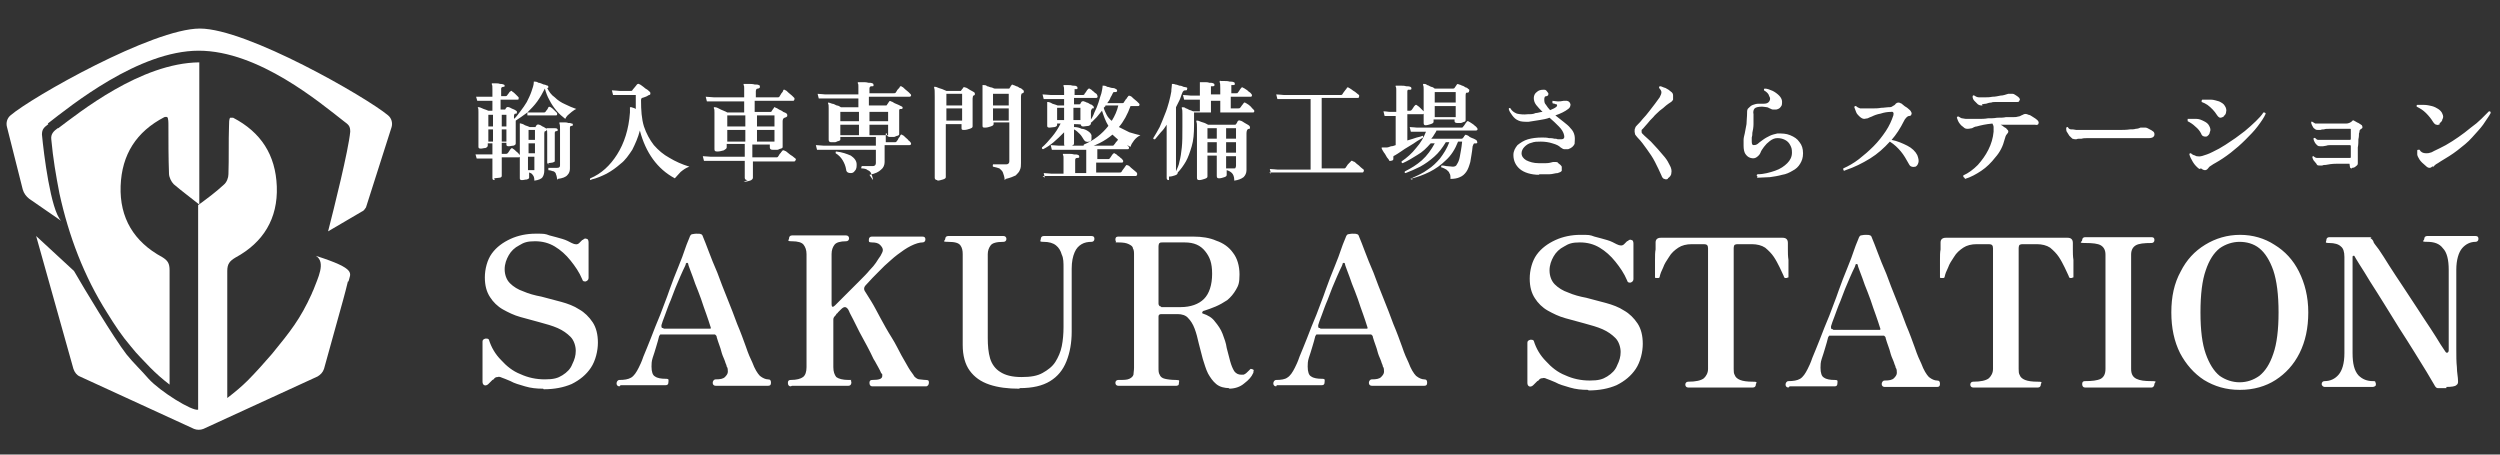 <?xml version="1.0" encoding="UTF-8"?>
<svg xmlns="http://www.w3.org/2000/svg" version="1.1" viewBox="0 0 429 78">
  <rect x="0" y="0" width="429" height="78" fill="#333333" stroke="none"/>
  <defs>
    <style>
      .cls-1 {
        fill: #fff;
      }
    </style>
  </defs>
  <!-- Generator: Adobe Illustrator 28.7.5, SVG Export Plug-In . SVG Version: 1.2.0 Build 176)  -->
  <g>
    <g id="_レイヤー_1" data-name="レイヤー_1">
      <g>
        <path class="cls-1" d="M84.9,30.9c-.3,0-.4-.1-.4-.3s0-.3,0-.7c0-.4,0-.8,0-1.3,0-.5,0-1,0-1.4h-1.4s-.1,0-.4,0c-.3,0-.6,0-.9,0l-.2-.7c.4,0,.8,0,1.1,0h1.8v-1.9h-.8v.4c0,.1-.1.3-.4.4-.3,0-.5.1-.8.1s-.4-.1-.4-.3,0-.2,0-.5c0-.3,0-.6,0-1.1,0-.4,0-.9,0-1.4,0-.5,0-1,0-1.5s0-1.1,0-1.5c0-.4,0-.6-.1-.7,0,0,0-.1,0-.1,0,0,.1,0,.2,0,.2,0,.5.2.8.3.3.1.6.2.8.3h.7v-1.7h-1.3s-.1,0-.4,0c-.3,0-.6,0-.9,0l-.2-.7c.4,0,.8,0,1.1,0h1.7v-1.2c0-.5,0-.8-.1-.9,0,0,0-.1,0-.2,0,0,0,0,.1,0,.1,0,.3,0,.6,0,.2,0,.5,0,.7.1.3,0,.4,0,.6.1.1,0,.2.1.2.2,0,.1,0,.2-.2.2-.2,0-.4.1-.4.3v1.3h.7c.1,0,.2,0,.3-.1s.1-.2.3-.4c.1-.2.2-.3.3-.3,0-.1.2-.2.3,0,.2.1.4.3.6.5.2.2.4.4.5.5,0,0,0,.2,0,.3,0,0,0,.1-.2.1h-2.9v1.7h.6c0,0,.2,0,.2,0,0,0,0-.1.1-.2,0,0,.1-.2.2-.2,0,0,.2-.1.3,0,.2,0,.4.2.7.3.3.1.6.3.7.4,0,0,0,.1,0,.2,0,0,0,.2-.1.2,0,0,0,0-.1,0s0,0-.1,0c-.1,0-.2.2-.2.4v.5c.4-.3.7-.8,1.1-1.3.4-.5.8-1.1,1.1-1.6.3-.6.6-1.2.8-1.8.2-.6.4-1.1.4-1.6,0,0,0-.1,0-.1,0,0,0,0,.1,0,.2,0,.4,0,.7.2.3,0,.6.2.9.3.3,0,.5.2.7.2,0,0,.1.1.1.2,0,.1,0,.2-.2.2h0c.3.6.7,1.2,1.3,1.6.5.5,1.1.9,1.8,1.2.6.3,1.3.6,1.9.8-.3.1-.5.3-.8.5-.2.2-.5.4-.7.6-.2.2-.3.4-.4.6-.5-.4-1-.8-1.5-1.4s-.9-1.2-1.2-1.8c-.4-.7-.6-1.3-.8-2h0c-.4.8-.8,1.5-1.3,2.2-.5.7-1.1,1.3-1.7,1.9.2,0,.4,0,.6,0,.2,0,.5,0,.7,0h1.5c.1,0,.2,0,.3-.1,0,0,.1-.2.3-.4.1-.2.2-.3.2-.4.1-.1.2-.1.4,0,.2.1.4.3.6.5.2.2.4.4.5.5,0,0,0,.2,0,.3,0,0,0,.1-.2.1h-3.6s-.1,0-.4,0c-.3,0-.6,0-.9,0v-.5c-.8.6-1.4,1-2,1.4,0,0,0,0,0,0,0,.6,0,1.2,0,1.8,0,.6,0,1,0,1.4,0,.4,0,.6,0,.7,0,.2-.1.3-.4.4-.3,0-.5.1-.8.1s-.4-.1-.4-.3v-.3h-.8v1.9h.7c.1,0,.2,0,.3-.1,0,0,.2-.2.3-.4.1-.2.2-.3.3-.4.1-.1.2-.1.3,0,.2.1.4.3.6.5.3.2.4.4.6.6,0,0,0,.2,0,.3,0,0,0,.1-.2.1h-2.9c0,.4,0,.8,0,1.3s0,.9,0,1.2c0,.4,0,.6,0,.7,0,.1-.1.3-.4.3-.3,0-.6.1-.9.1ZM89.5,30.9c-.2,0-.3-.1-.3-.3s0-.3,0-.7,0-.9,0-1.5c0-.6,0-1.3,0-2,0-.7,0-1.5,0-2.3s0-1.5,0-1.9c0-.4,0-.7,0-.8,0,0,0-.1,0-.2s.1,0,.2,0c.1,0,.4.1.7.3.3.1.6.2.8.3h.8c0,0,.1,0,.2,0,0,0,0-.1.1-.2,0,0,.1-.2.2-.2,0,0,.1-.1.3,0,.2,0,.4.2.6.3.3.1.5.3.7.4,0,0,.1.1,0,.2,0,0,0,.1-.1.2,0,0,0,0-.1,0s0,0-.1,0c0,0-.1.2-.1.4v2.2c0,.7,0,1.4,0,2,0,.6,0,1.1,0,1.5,0,.4,0,.6,0,.7,0,.4-.1.8-.3,1.1-.2.3-.7.5-1.4.6,0-.5-.1-.8-.3-1-.1-.2-.3-.3-.6-.4v.9c0,.1-.1.2-.4.3-.3,0-.5.1-.8.1ZM95.6,30.9c0-.4-.1-.8-.2-1,0-.2-.2-.4-.4-.5-.2,0-.5-.2-.9-.2,0,0,0-.1,0-.2,0,0,0-.1,0-.2h.4c.2,0,.4,0,.6,0h.5c.3,0,.5-.1.5-.4v-6.2c0-.5,0-.8-.1-1,0,0,0-.1,0-.2,0,0,.1,0,.2,0,.1,0,.3,0,.6,0,.2,0,.5,0,.7.1.3,0,.4,0,.6.1.1,0,.2,0,.2.2,0,.1,0,.2-.2.2-.2,0-.3.1-.3.3v3.1c0,.6,0,1.2,0,1.8,0,.5,0,1,0,1.4s0,.6,0,.7c0,.4-.1.8-.4,1.1-.3.4-.9.6-1.7.7ZM94.3,28.2c-.2,0-.4-.1-.4-.3v-.6c0-.3,0-.8,0-1.3,0-.5,0-1,0-1.5v-1.4c0-.5,0-.8-.1-.9,0,0,0-.1,0-.2,0,0,0,0,.1,0,.1,0,.3,0,.5,0,.2,0,.5,0,.7,0,.2,0,.4,0,.5.1,0,0,.1,0,.1.2,0,.1,0,.2-.2.2-.2,0-.3.1-.3.3v1.6c0,.8,0,1.6,0,2.1,0,.6,0,.9,0,1.1s-.1.2-.4.3c-.2,0-.5.1-.8.1ZM91.4,29.2c.2,0,.3,0,.3,0,0,0,0-.2,0-.3v-2h-1.1v2.3c0,0,.2,0,.3,0h.4ZM90.7,26.3h1.1v-1.7h-1.1v1.7ZM90.7,24h1.1v-1.7h-1.1v1.7ZM86.1,24.3h.8v-2.1h-.8v2.1ZM86.1,21.7h.8v-2h-.8v2ZM83.8,24.3h.8v-2.1h-.8v2.1ZM83.8,21.7h.8v-2h-.8v2ZM101.4,30.9c-.2,0-.2-.2-.1-.3,1.9-.8,3.4-2.2,4.6-4.1,1.2-1.9,2-4.3,2.2-7.2,0-.2,0-.3,0-.4,0-.1,0-.2,0-.3h0c0-.1,0-.2,0-.2,0,0,0,0,.2,0,0,0,.2,0,.3.1.2,0,.3.1.5.2,0-.4,0-.8,0-1.2,0-.4,0-.8,0-1.2h-2.2s-.2,0-.5,0c-.4,0-.8,0-1.2,0l-.2-.8c.5,0,1,.1,1.3.1.4,0,.6,0,.6,0h1.3c.1,0,.3,0,.3-.1,0,0,.2-.3.4-.5.2-.2.3-.4.4-.5.1-.1.3-.2.5,0,.1,0,.3.2.6.4.2.2.5.4.7.5.2.2.4.3.5.5,0,0,0,.1,0,.2,0,0,0,.2-.2.2-.1,0-.3.2-.6.3-.3.1-.5.2-.6.2-.1,0-.2.2-.2.4,0,1.7.1,3.2.5,4.5.4,1.2,1,2.3,1.7,3.2.8.9,1.6,1.6,2.7,2.2,1,.6,2.1,1.1,3.4,1.5-.6.2-1,.5-1.5.9-.4.4-.7.8-1,1.1-3-1.6-5-4.4-6-8.2-.3,1.2-.8,2.3-1.3,3.3-.6.9-1.2,1.8-2,2.4-.8.7-1.5,1.2-2.4,1.7-.8.4-1.7.8-2.6,1ZM128.3,30.9c-.3,0-.5-.1-.5-.4s0-.2,0-.5c0-.3,0-.7,0-1.1,0-.4,0-.9,0-1.3h-5.5c-.2,0-.4,0-.7,0-.3,0-.5,0-.8,0l-.2-.8c.5,0,1,.1,1.4.1s.6,0,.6,0h5.2v-2.2h-3.1v.6c0,.2-.2.3-.5.5-.4.1-.7.2-1.1.2s-.5-.1-.5-.4,0-.4,0-.8c0-.4,0-1,0-1.7,0-.7,0-1.4,0-2.3s0-1.2,0-1.5c0-.3,0-.6-.1-.7,0,0,0-.1,0-.2,0,0,.1,0,.2,0,.3,0,.6.2,1,.4.4.2.8.3,1.1.5h2.9v-1.9h-4.9c-.2,0-.4,0-.7,0-.3,0-.5,0-.8,0l-.2-.8c.5,0,1,.1,1.4.1.4,0,.6,0,.6,0h4.6v-.7c0-.4,0-.7,0-.9,0-.2,0-.4-.1-.5,0,0,0-.2,0-.2,0,0,.1,0,.2,0,.2,0,.4,0,.7,0,.3,0,.7,0,1,.1.3,0,.6,0,.7.1.2,0,.2.2.2.3,0,.1,0,.2-.3.3-.1,0-.2,0-.3.1,0,0-.1.2-.1.3v1.1h3.7c.2,0,.3,0,.4-.2,0,0,.2-.3.3-.5.2-.2.3-.4.3-.5,0-.1.2-.2.4,0,.1,0,.3.2.5.4.2.2.4.3.6.5.2.2.3.3.4.4,0,0,.1.2,0,.3,0,.1-.1.2-.2.2h-6.6v1.9h2.7c0,0,.2,0,.2-.1,0,0,.1-.2.2-.3,0-.1.2-.2.2-.3,0-.1.2-.2.3,0,.2,0,.4.2.6.3s.5.2.7.4c.3.1.5.2.6.3,0,0,.1.1.1.3,0,.1,0,.2-.2.3,0,0-.1,0-.2.1,0,0,0,0-.1,0-.2.1-.3.3-.3.6,0,.4,0,.9,0,1.4,0,.5,0,.9,0,1.4,0,.4,0,.8,0,1.1,0,.3,0,.5,0,.5,0,.1,0,.2-.3.3-.2,0-.4.2-.6.2-.3,0-.5,0-.8,0s-.5-.1-.5-.4v-.5h-3v2.2h4c0,0,.2,0,.2,0,0,0,.1,0,.2-.1,0,0,.1-.2.2-.3,0-.1.2-.3.3-.4,0-.1.2-.2.2-.3.1-.1.3-.2.5,0,.2,0,.3.2.6.4.2.2.4.3.7.5.2.2.4.3.5.4s.1.2,0,.3c0,.1-.1.2-.2.2h-7.1c0,.4,0,.9,0,1.3,0,.4,0,.7,0,1,0,.3,0,.4,0,.5,0,.2-.2.4-.5.5-.4.1-.7.2-1.1.2ZM124.8,24.3h3.1v-2h-3.1v2ZM129.9,24.3h3v-2h-3v2ZM124.8,21.7h3.1v-1.9h-3.1v1.9ZM129.9,21.7h3v-1.9h-3v1.9ZM149.8,30.9c0-.4-.2-.8-.3-1.1-.1-.3-.3-.5-.6-.6-.2-.2-.6-.3-1.1-.3,0,0,0-.1,0-.2,0,0,0-.1.1-.2.2,0,.4,0,.8,0,.4,0,.8,0,1.1,0s.5-.2.5-.5v-2.3h-8.6c-.2,0-.4,0-.7,0-.3,0-.5,0-.8,0l-.2-.8c.5,0,1,.1,1.4.1.4,0,.6,0,.6,0h8.3v-1.5h-6.1v.4c0,.1,0,.2-.3.3-.2,0-.4.2-.6.2-.2,0-.5,0-.7,0s-.4-.1-.4-.4,0-.6,0-1.3c0-.7,0-1.6,0-2.6s0-1.1,0-1.5c0-.4,0-.7-.1-.8,0,0,0-.1,0-.2,0,0,0,0,.1,0,.1,0,.3.1.6.2.3,0,.5.2.8.3.3,0,.5.2.7.3h3v-1.5h-5.1s-.2,0-.5,0c-.4,0-.8,0-1.2,0l-.2-.8c.5,0,1,.1,1.3.1.4,0,.6,0,.6,0h5.1v-.5c0-.4,0-.6,0-.9,0-.2,0-.4-.1-.5,0,0,0-.1,0-.2,0,0,0,0,.2,0,.2,0,.4,0,.7,0,.3,0,.6,0,.9.1.3,0,.5,0,.7.1.1,0,.2.1.2.3,0,.2,0,.2-.3.2-.1,0-.2,0-.3.1,0,0-.1.1-.1.3v.8h4.1c.2,0,.3,0,.4-.1,0,0,.1-.2.2-.3,0-.1.2-.3.3-.4.1-.1.2-.2.2-.3.1-.1.2-.2.4,0,.1,0,.3.2.5.4.2.2.4.3.6.5.2.2.3.3.4.4,0,0,.1.2,0,.3,0,0-.1.1-.2.1h-7v1.5h2.9c0,0,.2,0,.2-.1,0,0,.1-.2.2-.3,0-.1.2-.2.2-.3,0-.1.2-.1.3,0,.1,0,.3.1.6.3.2.1.5.2.7.3.2.1.4.2.6.3,0,0,.1.1.1.2,0,0,0,.2-.2.2,0,0,0,0-.1,0,0,0,0,0-.1,0-.1,0-.2.1-.2.2,0,0,0,.2,0,.3,0,.6,0,1.2,0,1.8,0,.6,0,1,0,1.4,0,.4,0,.6,0,.6,0,.1,0,.2-.3.3-.2,0-.4.2-.6.2-.2,0-.5,0-.7,0s-.5-.1-.5-.4v-.2h-.2v1.5h1.5c.2,0,.3,0,.4-.2,0,0,.2-.2.3-.5.2-.2.3-.4.3-.5.1-.1.2-.2.4,0,.1,0,.3.2.5.4.2.2.4.3.5.5.2.1.3.3.4.4,0,.1.1.2,0,.3,0,0-.1.1-.2.1h-4.3c0,.2,0,.4,0,.7,0,.3,0,.6,0,.9,0,.3,0,.6,0,.8,0,.2,0,.4,0,.5,0,.5-.2,1-.6,1.3-.4.4-1,.7-2,.9ZM146.1,29.7c-.2,0-.4,0-.6-.1-.2-.1-.3-.3-.3-.5-.1-.6-.3-1.1-.6-1.6-.3-.5-.7-.9-1.2-1.2,0,0,0-.1,0-.2,0,0,0-.1.1-.1,1,.1,1.8.4,2.5.7.6.4,1,.9,1,1.5,0,.4,0,.8-.3,1.1-.2.3-.4.4-.7.4ZM149.2,23.2h3.2v-1.8h-3.2v1.8ZM144.2,23.2h3.2v-1.8h-3.2v1.8ZM149.2,20.8h3.2v-1.6h-3.2v1.6ZM144.2,20.8h3.2v-1.6h-3.2v1.6ZM172.4,30.9c0-.5-.2-1-.3-1.3-.1-.3-.4-.5-.6-.7-.3-.1-.6-.2-1.1-.3-.1-.1,0-.3,0-.4,0,0,.3,0,.6,0,.3,0,.6,0,.9,0h.8c.3,0,.5-.2.5-.5v-6.7h-2.7v.3c0,.2-.2.3-.5.4-.3.1-.6.2-1,.2s-.4-.1-.4-.4v-.7c0-.4,0-.9,0-1.5,0-.6,0-1.2,0-1.8s0-.7,0-1.1c0-.4,0-.7,0-1,0-.3,0-.5,0-.6,0,0,0-.1,0-.2,0,0,.1,0,.2,0,.2,0,.4,0,.6.2.2,0,.5.2.7.2.2,0,.4.2.6.2h2.3c.1,0,.2,0,.2,0,0,0,.1-.2.2-.3,0-.1.1-.2.2-.3,0-.1.2-.1.3,0,.1,0,.3.1.5.2.2,0,.4.2.6.3.2,0,.4.2.5.3.1,0,.2.2.2.3s0,.2-.2.3c0,0,0,0-.1,0,0,0,0,0,0,0-.1,0-.2.3-.2.6v2.5c0,1.1,0,2.1,0,3.2,0,1,0,1.9,0,2.7,0,.8,0,1.5,0,2,0,.5,0,.8,0,1,0,.4,0,.8-.2,1.2-.1.3-.4.6-.7.9-.4.2-.9.4-1.7.6ZM160.9,30.9c-.3,0-.5-.1-.5-.4s0-.4,0-.9c0-.6,0-1.3,0-2.3,0-1,0-2.1,0-3.3,0-1.2,0-2.5,0-3.9s0-2.7,0-3.5c0-.8,0-1.4-.1-1.5,0,0,0-.1,0-.2,0,0,0,0,.2,0,.2,0,.5.2.9.3.4.1.7.3,1,.4h2.3c.1,0,.2,0,.2,0,0,0,.1-.2.2-.3,0,0,.2-.2.2-.3,0,0,.2-.1.3,0,.2,0,.5.2.8.4.3.2.6.3.7.4.1,0,.2.2.2.3,0,.1,0,.2-.2.3,0,0,0,0-.1,0,0,0,0,0,0,0,0,0-.1.3-.1.5v1.5c0,.5,0,1.1,0,1.6,0,.5,0,.9,0,1.2,0,.3,0,.5,0,.5,0,.2-.2.3-.5.4-.3.1-.6.2-1,.2s-.4-.1-.4-.4v-.6h-2.7v9.1c0,.2-.2.3-.5.4-.3.1-.7.2-1,.2ZM170.4,20.7h2.7v-2.1h-2.7v2.1ZM170.4,18.1h2.7v-2h-2.7v2ZM162.4,20.7h2.7v-2.1h-2.7v2.1ZM162.4,18.1h2.7v-2h-2.7v2ZM179,25.6c0,0-.1,0-.2-.1,0,0,0-.1,0-.2.6-.5,1.1-1.1,1.7-1.8.6-.7,1.1-1.5,1.5-2.3h-.6v.2c0,.2-.1.3-.4.4-.3,0-.6.1-.9.1s-.4-.1-.4-.3,0-.4,0-.9c0-.4,0-1,0-1.5s0-.8,0-1c0-.2,0-.4,0-.5,0,0,0-.1,0-.2,0,0,0,0,.1,0,.2,0,.5.1.8.3.4.1.6.2.9.3h1.1v-1.1h-2c-.2,0-.4,0-.7,0-.3,0-.5,0-.8,0l-.2-.8c.5,0,1,.1,1.4.1s.6,0,.6,0h1.7v-.5c0-.5,0-.9-.1-1,0,0,0-.1,0-.2,0,0,0,0,.2,0,.1,0,.3,0,.6,0,.3,0,.5,0,.8.1.3,0,.5,0,.6.1.1,0,.2.1.2.3,0,.1,0,.2-.2.2-.1,0-.2,0-.3,0,0,0,0,.1,0,.3v.7h1.4c.1,0,.3,0,.3-.2,0,0,.2-.2.3-.4.1-.2.2-.3.3-.4.1-.1.2-.2.4,0,.1,0,.3.2.4.3.2.1.3.3.5.4.2.1.3.3.3.4,0,0,.1.2,0,.3,0,0,0,.1-.2.1h-3.8v1.1h.9c0,0,.2,0,.2-.1,0,0,0-.1.1-.2,0,0,.1-.2.2-.2,0,0,.2-.1.3,0,.1,0,.3.1.5.2.2,0,.4.2.6.3.2,0,.4.2.5.3,0,0,.1.1.1.2s0,.2-.1.2h-.2c-.1.2-.2.3-.2.6s0,.4,0,.7c0,.3,0,.6,0,.8,0,.3,0,.4,0,.5,0,.1-.1.3-.4.4-.3,0-.6.1-.9.1s-.4-.1-.4-.3h0c0-.1-1.2-.1-1.2-.1v.5c.5,0,.9.1,1.3.3.4,0,.8.2,1.1.4.3.2.5.4.6.7,0,.3,0,.5,0,.7,0,.2-.2.4-.4.4-.2,0-.3.1-.5,0-.2,0-.3-.2-.4-.3-.2-.3-.4-.7-.7-1-.3-.3-.6-.6-1-.8,0,.3,0,.6,0,1,0,.3,0,.6,0,.9,0,.3,0,.4,0,.5,0,.2-.1.3-.4.4-.3,0-.6.1-.9.1s-.4-.1-.4-.4,0-.3,0-.7c0-.4,0-.8,0-1.3-.6.6-1.2,1.2-1.8,1.7-.6.5-1.2.9-1.8,1.2ZM186.1,25.2c-.2,0-.2-.2-.1-.4,1.7-.7,3.1-1.8,4.2-3.2-.5-.8-.8-1.7-1.1-2.6-.3.4-.6.7-.9,1.1-.3.3-.6.6-.9.9-.2,0-.3,0-.3-.2.3-.4.6-.9.8-1.5.3-.6.5-1.1.7-1.7.2-.6.3-1.1.5-1.6.1-.5.2-.9.2-1.1s0-.2,0-.2c0,0,0,0,.2,0,.1,0,.3,0,.6.2.3,0,.6.2.9.2.3,0,.5.1.6.2.1,0,.2.1.2.3,0,.1-.1.2-.3.2-.1,0-.2,0-.3,0,0,0-.1.1-.2.3-.1.3-.3.5-.4.8-.1.3-.3.5-.5.8h2.6c.1,0,.2,0,.3-.2,0,0,.1-.2.2-.3,0-.1.2-.2.3-.4,0-.1.2-.2.2-.3.1-.1.2-.1.4,0,.1,0,.3.2.5.4.2.2.4.3.6.5.2.2.3.3.4.4,0,0,.1.2,0,.3,0,0,0,.1-.2.1h-1.3c-.5,1.4-1.2,2.7-2,3.6.6.3,1.2.6,1.8.9.7.2,1.3.4,1.9.5-.4.2-.8.5-1.1.9-.3.4-.5.7-.6,1.1-.6-.3-1.2-.6-1.7-.9-.5-.4-1-.8-1.4-1.2-1.3,1.1-3,2-4.9,2.4ZM179.3,30.5l-.2-.8c.5,0,1,.1,1.3.1.4,0,.6,0,.6,0h1.5v-1.8c0-.4,0-.6,0-.9,0-.2,0-.4-.1-.5,0,0,0-.1,0-.2,0,0,0,0,.2,0,.2,0,.4,0,.7,0,.3,0,.7,0,1,.1.3,0,.6,0,.7.1.1,0,.2.1.2.3,0,.1,0,.2-.3.2-.3,0-.4.1-.4.4v2.2h1.9v-4h-4.4c-.2,0-.4,0-.7,0-.3,0-.5,0-.8,0l-.2-.8c.5,0,1,.1,1.4.1.4,0,.6,0,.6,0h8.5c.2,0,.3,0,.4-.2,0,0,.2-.2.3-.4.2-.2.3-.3.3-.4,0-.1.2-.1.4,0,.1,0,.3.2.5.3.2.1.4.3.6.5.2.2.3.3.4.4,0,0,.1.2,0,.3,0,0,0,.1-.2.1h-5.2v1.7h1.8c.1,0,.3,0,.3-.1,0,0,.2-.2.3-.4.1-.2.2-.3.3-.4.1-.1.2-.2.4,0,.1,0,.3.2.4.3.2.1.4.3.5.4.2.1.3.3.4.4,0,0,.1.2,0,.3,0,0,0,.1-.2.1h-4.4v1.7h4c.2,0,.3,0,.4-.2,0,0,.1-.2.2-.3.1-.1.2-.3.3-.4,0-.1.2-.2.2-.3,0-.1.2-.1.4,0,.1,0,.3.2.5.4.2.2.4.3.6.5.2.2.4.3.4.4,0,0,.1.2,0,.3,0,.1-.1.2-.2.2h-14.8c-.4,0-.8,0-1.2,0ZM190.8,20.7c.5-.8.9-1.7,1.1-2.6h-2.2c0,0,0,.2-.1.2,0,0-.1.1-.2.2.1.4.3.8.5,1.2.2.4.5.7.8,1ZM181.4,20.6h1.2v-2.1h-1.2v2.1ZM184.2,20.6h1.2v-2.1h-1.2v2.1ZM200.6,30.9c-.3,0-.4-.1-.4-.4s0-.2,0-.6,0-.8,0-1.3c0-.5,0-1.1,0-1.7,0-.6,0-1.2,0-1.9,0-.6,0-1.2,0-1.8v-1.8c-.3.5-.6.9-1,1.3-.3.4-.7.8-1,1.2-.2,0-.3,0-.3-.2.4-.6.7-1.2,1.1-1.9.3-.7.6-1.4.9-2.2.3-.7.5-1.4.7-2.1.2-.7.3-1.3.4-1.8,0-.5.1-.9.1-1.2,0,0,0,0,0-.1,0,0,.1,0,.2,0,0,0,.2,0,.4.1.2,0,.4.1.7.2.3,0,.5.1.7.2.2,0,.4.1.5.1.1,0,.2.1.1.3,0,.1,0,.2-.2.2-.2,0-.3,0-.4.1,0,0-.2.2-.2.3-.2.4-.3.9-.5,1.3-.2.4-.4.8-.6,1.2v6.7c0,.5,0,1,0,1.5v2.8c.2-.5.5-1,.6-1.7.2-.7.3-1.5.4-2.4s.1-2.1.1-3.5c0-1,0-1.7,0-2.2,0-.5,0-.8-.1-1,0,0,0-.1,0-.2,0,0,.1,0,.2,0,.1,0,.3,0,.5.2.2,0,.4.2.7.3.2,0,.4.2.6.2h1.1v-2h-1s-.2,0-.5,0c-.4,0-.8,0-1.2,0l-.2-.8c.5,0,1,.1,1.3.1.4,0,.6,0,.6,0h1v-1c0-.3,0-.5,0-.7,0-.2,0-.3,0-.4,0,0,0-.2,0-.2,0,0,0,0,.2,0,.1,0,.4,0,.6,0,.3,0,.6,0,.8.1.3,0,.5,0,.7.1s.2.1.2.3c0,.1,0,.2-.3.2-.1,0-.2,0-.3,0,0,0,0,.1,0,.3v1.1h1.6v-1c0-.6,0-.9-.1-1.1,0,0,0-.1,0-.2,0,0,.1-.1.2,0,.1,0,.4,0,.6,0,.3,0,.6,0,.9.1.3,0,.5,0,.7.1.1,0,.2.1.2.3,0,.1,0,.2-.3.2-.1,0-.2,0-.3,0,0,0,0,.1,0,.3v1.1h.8c.2,0,.3,0,.3-.1,0,0,.2-.2.3-.4.1-.2.2-.3.3-.4,0-.1.2-.2.4,0,.1,0,.3.2.5.3.2.1.3.3.5.4.2.1.3.3.4.4,0,0,.1.2,0,.3,0,0,0,.1-.2.1h-3.4v2h1.2c.2,0,.3,0,.4-.1,0,0,.2-.2.3-.4.2-.2.3-.4.3-.4.1-.1.2-.2.4,0,.1,0,.3.2.5.3.2.2.4.3.5.5.2.2.3.3.4.4,0,0,.1.2,0,.3,0,0,0,.1-.2.1h-10.1v2.2c0,1.4-.1,2.6-.4,3.6s-.6,1.9-1,2.6c-.4.7-.9,1.4-1.4,1.9h0c0,.3-.2.4-.5.5-.3.1-.6.2-1,.2ZM211.8,30.9c0-.6-.2-1-.4-1.2-.2-.2-.5-.4-.9-.5v.8c0,.2-.1.3-.4.4-.3.1-.6.2-.9.2s-.4-.1-.4-.4,0-.2,0-.5c0-.2,0-.5,0-.9,0-.4,0-.7,0-1.1,0-.4,0-.7,0-1h-1.6v3.6c0,.2-.2.3-.5.4-.3.1-.6.2-.9.2s-.4-.1-.4-.4,0-.3,0-.8c0-.4,0-1,0-1.6,0-.6,0-1.3,0-2,0-.7,0-1.4,0-2s0-1.5,0-2.1c0-.6,0-.9-.1-1.1,0,0,0-.1,0-.2,0,0,0,0,.2,0,.2,0,.5.2.9.3.4.1.7.3.9.4h4.6c0,0,.2,0,.2-.1,0,0,.1-.1.2-.3,0-.1.1-.2.2-.3,0,0,.2-.1.3,0,.2,0,.5.2.8.4.3.2.6.3.8.5,0,0,.1.1.1.3,0,.1,0,.2-.1.2,0,0-.2,0-.3.1-.1.1-.2.3-.2.7v3c0,.5,0,1,0,1.5,0,.5,0,.9,0,1.2,0,.3,0,.5,0,.6,0,.5-.2.9-.5,1.2-.4.3-.9.5-1.6.6ZM211.7,28.9c.2,0,.3,0,.3-.1,0,0,.1-.2.1-.3v-1.7h-1.7v1.1c0,.4,0,.7,0,1,.2,0,.4,0,.6,0h.6ZM207.8,19.3h1.6v-2h-1.6v2ZM210.4,26.2h1.7v-1.8h-1.7v1.8ZM210.4,23.8h1.7v-1.8h-1.7v1.8ZM207.2,26.2h1.6v-1.8h-1.6v1.8ZM207.2,23.8h1.6v-1.8h-1.6v1.8ZM218.1,29.8l-.2-.8c.5,0,1,.1,1.3.1s.6,0,.6,0h5.1v-12.1h-4.2c-.2,0-.4,0-.7,0-.3,0-.5,0-.8,0l-.2-.8c.5,0,1,.1,1.3.1s.6,0,.6,0h9.1c.2,0,.3,0,.4-.2,0,0,.1-.2.2-.3.1-.1.2-.3.3-.4.1-.1.2-.2.2-.3.1-.1.2-.2.4,0,.1,0,.3.2.5.3.2.2.5.3.7.5.2.2.4.3.5.4,0,0,.1.2,0,.3,0,.1,0,.2-.2.2h-6.2v12.1h3.7c0,0,.2,0,.2,0,0,0,.1,0,.2-.1,0,0,.1-.2.2-.3.1-.2.2-.3.4-.5.1-.1.2-.2.3-.3,0-.1.2-.2.4,0,.2,0,.4.2.6.4.3.2.5.4.7.6.2.2.4.3.5.4,0,0,.1.2,0,.3,0,.1-.1.2-.2.2h-14.5c-.2,0-.4,0-.7,0-.3,0-.5,0-.8,0ZM242.5,30.9c-.2,0-.2-.2-.1-.4.9-.4,1.8-.8,2.6-1.4.8-.5,1.5-1.2,2.1-1.9.6-.8,1.2-1.7,1.6-2.8h-.6c-.6,1-1.2,1.8-2,2.5-.8.7-1.5,1.2-2.4,1.7-.8.4-1.7.8-2.5,1.1-.2,0-.2-.2-.1-.3,1-.5,2-1.1,2.9-1.9.9-.8,1.6-1.8,2.2-2.9h-.7c-.7.8-1.4,1.5-2.3,2-.8.5-1.6,1-2.5,1.4-.2,0-.2-.2-.2-.3.9-.6,1.8-1.4,2.5-2.3.8-.9,1.3-1.8,1.7-2.8h-1.1c-.2,0-.4,0-.7,0-.3,0-.5,0-.8,0l-.2-.8c.5,0,1,.1,1.3.1.4,0,.6,0,.6,0h6.9c.2,0,.3,0,.4-.2,0,0,.2-.2.3-.4.1-.2.2-.3.3-.4,0-.1.2-.2.4,0,.1,0,.3.2.5.3.2.1.4.3.5.4.2.1.3.3.4.4,0,0,.1.2,0,.3,0,0-.1.1-.2.1h-6.8c-.1.3-.3.5-.4.7-.1.2-.3.5-.5.7h5.2c0,0,.2,0,.2-.1,0,0,.1-.1.2-.2,0-.1.1-.2.2-.3,0-.1.2-.1.3,0,.1,0,.3.1.5.3.2.1.4.2.7.3.2.1.4.2.5.3,0,0,.1.2.1.3,0,.1,0,.2-.2.2,0,0-.1,0-.2,0,0,0,0,0-.1,0-.1,0-.2.2-.3.5-.1,1.1-.3,2-.4,2.7-.2.7-.4,1.3-.7,1.7-.3.4-.6.7-1.1.9-.4.2-1,.3-1.6.3,0-.4,0-.8-.2-1,0-.2-.3-.4-.5-.6-.2-.1-.5-.3-.9-.4,0-.2,0-.3.1-.3.1,0,.4,0,.8.1.4,0,.8.1,1.1.1s.6-.1.7-.4c.2-.3.4-.7.5-1.3.1-.6.3-1.5.4-2.6h-.7c-.5,1.3-1.2,2.4-2.1,3.2-.8.8-1.8,1.5-2.8,2-1,.5-2.1.9-3.3,1.2ZM244.7,21.5c-.3,0-.4-.1-.4-.4s0-.2,0-.5c0-.3,0-.6,0-1,0-.4,0-.8,0-1.2,0-.4,0-.8,0-1.2,0-.9,0-1.5,0-1.8,0-.4,0-.6-.1-.8,0,0,0-.1,0-.2,0,0,.1,0,.2,0,.1,0,.3,0,.5.2.2,0,.4.2.7.3.2,0,.5.2.6.3h3.1c.1,0,.2,0,.3-.1,0,0,.1-.2.2-.3s.1-.2.2-.3c0-.1.2-.1.4,0,.1,0,.3.1.5.2.2,0,.4.2.6.3.2,0,.4.2.5.3.1,0,.2.2.1.3,0,.1,0,.2-.2.3,0,0,0,0-.1,0,0,0,0,0-.1,0-.2,0-.2.3-.2.6s0,.8,0,1.2c0,.4,0,.9,0,1.3,0,.4,0,.8,0,1.1,0,.3,0,.5,0,.5,0,.1,0,.2-.2.3-.2,0-.4.2-.6.2-.2,0-.5,0-.7,0s-.4-.1-.4-.3v-.3h-3.6v.4c0,.2-.2.3-.5.4-.3.1-.6.2-1,.2ZM238.7,27.6c-.1,0-.2,0-.3,0,0-.1-.2-.4-.4-.6-.2-.3-.3-.6-.5-.8-.2-.3-.3-.5-.4-.7,0,0,0-.1,0-.2,0,0,0,0,.2,0,0,0,.2,0,.3,0,.1,0,.2,0,.4,0,.2,0,.4-.1.7-.2.3,0,.5-.1.8-.2v-5h-.5s-.1,0-.4,0c-.3,0-.6,0-1,0l-.2-.8c.5,0,.8.1,1.2.1.3,0,.5,0,.5,0h.5v-3c0-.4,0-.6,0-.8,0-.2,0-.4-.1-.5,0,0,0-.2,0-.2,0,0,.1,0,.2,0,.1,0,.4,0,.7,0,.3,0,.6,0,.9.1.3,0,.5,0,.7.1.1,0,.2.1.2.3,0,.1,0,.2-.3.2-.1,0-.2,0-.3,0,0,0-.1.1-.1.3v3.3h.4c.1,0,.2,0,.3-.1,0,0,.2-.2.3-.4.1-.2.2-.3.3-.4.1-.1.2-.2.4,0,.2.1.4.3.6.5.2.2.4.4.5.5,0,0,.1.2,0,.3,0,.1,0,.2-.2.2h-2.6v4.5c.6-.2,1.1-.3,1.6-.5.5-.1.8-.2,1-.3,0,0,.1,0,.1.1,0,0,0,.1,0,.2-.2.1-.6.4-1,.6-.4.3-.9.6-1.4.9-.5.3-1,.6-1.4.9s-.8.5-1.1.7c-.1,0-.2.1-.2.2,0,0,0,.1,0,.3,0,.1,0,.2-.1.3ZM246.2,20.1h3.6v-1.9h-3.6v1.9ZM246.2,17.6h3.6v-1.8h-3.6v1.8ZM264.2,30c-1.5,0-2.7-.4-3.4-1-.7-.6-1.1-1.4-1.1-2.4,0-.7.3-1.2.7-1.7.5-.4,1.1-.8,1.8-1,.7-.2,1.5-.3,2.4-.3.5,0,.8,0,1.2.1.3,0,.6,0,.9.1.2,0,.4,0,.6.1.2,0,.4,0,.6,0,.5,0,.6-.3.5-.7-.1-.5-.4-1-.9-1.5-.5-.5-1-1-1.6-1.5-.5.2-1.1.3-1.7.4-.6.1-1.2.2-1.9.3-.7,0-1.3,0-1.7-.2-.5-.2-.8-.5-1.1-.9-.3-.4-.5-.7-.6-1.1,0-.2.2-.2.3-.1.2.4.6.7,1.1.9.5.1,1.1.2,1.9.1.5,0,.9,0,1.3-.2.4,0,.8-.2,1.2-.2-.4-.4-.8-.8-1.1-1.2-.3-.4-.4-.8-.4-1.2s.2-.8.5-1c.3-.3.7-.4,1.1-.4s.4,0,.6.2c.1.1.2.3.3.4,0,.3,0,.4-.3.5,0,0-.2,0-.3.1,0,0-.1.2-.1.4,0,.4,0,.7.3,1,.2.3.4.6.7.9.5-.2.9-.4,1.1-.6,0,0,.1-.1.1-.2,0,0,0-.2-.1-.2,0,0-.2,0-.3-.1-.1,0-.2,0-.4-.1,0-.2,0-.3,0-.4h0c.3,0,.6.1.9.1.3,0,.6,0,1-.1,0,0,.2,0,.3,0s.2,0,.3,0c.4.1.5.3.6.6,0,.3-.1.6-.4.8-.5.4-1.3.8-2.2,1.1.5.4.9.7,1.4,1.1.5.4.9.7,1.2,1.1.4.4.6.8.7,1.3.1.5,0,1,0,1.4-.2.4-.5.7-1.1.9-.2,0-.5,0-.7,0-.2,0-.4-.2-.6-.3-.3-.3-.7-.5-1.4-.7-.6-.2-1.3-.3-2-.3-.6,0-1.1,0-1.6.2-.5.1-.9.4-1.2.7-.3.3-.5.7-.5,1.1,0,.5.3.9.8,1.2.6.3,1.3.5,2.1.5s.8,0,1.3,0c.5,0,.8-.1,1.2-.2.2,0,.4,0,.5,0,.1,0,.3,0,.4.2.3.2.5.4.6.6,0,.2,0,.4,0,.7-.1.2-.4.3-.7.4-.4,0-.9.2-1.4.2-.5,0-1.2,0-1.9,0ZM286.2,30.7c-.2.1-.4.1-.6,0-.2,0-.4-.3-.5-.6-.3-.7-.7-1.5-1.1-2.3-.4-.8-.9-1.5-1.4-2.2-.5-.7-1-1.4-1.6-2-.2-.2-.3-.4-.4-.5,0-.1-.1-.3-.1-.5,0-.3,0-.5.1-.6,0-.2.2-.4.4-.6.3-.3.6-.6.9-1,.4-.4.7-.8,1.1-1.3.4-.5.7-.9,1-1.3.3-.4.6-.8.8-1.1.2-.4.3-.6.3-.9,0-.2-.2-.5-.4-.7,0-.2,0-.3.2-.3.2,0,.5.2.9.3.4.2.7.4.9.6.3.2.4.4.4.7,0,.2,0,.4,0,.7-.1.2-.3.4-.5.5-.2.1-.4.3-.7.5-.3.3-.7.6-1.1.9-.4.4-.8.7-1.1,1.1-.4.4-.7.7-1,1.1-.3.3-.5.6-.7.8-.1.1-.2.2-.3.3,0,0,0,.2,0,.3s0,.2.1.3c0,0,.2.2.4.4.3.3.7.6,1.1,1,.4.4.8.9,1.2,1.3.4.5.8.9,1.2,1.4.4.5.6.9.8,1.3.3.5.4,1,.3,1.4,0,.4-.3.7-.6.9ZM301.6,30.3c-.2-.1-.2-.3,0-.4,1.1,0,2.1-.3,3-.6.9-.3,1.6-.8,2.1-1.3.5-.5.8-1.1.8-1.8s-.1-.9-.3-1.3c-.2-.4-.5-.7-.9-.9-.4-.2-.8-.3-1.3-.3-.5,0-.9.2-1.3.5-.4.3-.7.6-1,1-.3.4-.5.7-.6,1-.1.3-.4.6-.7.8-.3.2-.6.2-1,.1-.4-.1-.7-.4-.9-.7-.2-.3-.3-.8-.3-1.4s0-.6,0-1c0-.3.1-.7.2-1.1.1-.5.2-1.1.3-1.6,0-.6.1-1.2.1-1.9,0-.4,0-.7.3-.9.2-.2.4-.4.7-.5.3-.1.6-.2.9-.2.3,0,.6,0,.9,0,.5,0,.8-.1,1-.4.2-.3.2-.6,0-.9-.1-.4-.4-.7-.9-1,0,0,0-.2,0-.2,0,0,0,0,.1-.1.5,0,.9.2,1.4.4.4.2.8.5,1.1.8.3.3.5.7.5,1,0,.4,0,.7-.2.9-.2.3-.4.4-.8.5-.3,0-.5,0-.6,0-.1,0-.3-.1-.5-.2-.1,0-.3-.2-.5-.2-.2,0-.5-.1-.8-.1-.6,0-1.1.1-1.3.3-.2.2-.3.6-.2,1,0,.6,0,1.1,0,1.7,0,.5-.1,1.1-.2,1.5,0,.3,0,.5-.1.8,0,.2,0,.5,0,.7,0,.4.1.6.3.6.2,0,.4,0,.7-.2.2-.2.5-.4.9-.7.4-.3.8-.5,1.2-.7.4-.2.9-.3,1.3-.4.8,0,1.5,0,2.2.3.7.3,1.2.6,1.6,1.2.4.5.6,1.1.6,1.9s-.2,1.3-.5,1.8c-.3.5-.7.9-1.3,1.2-.5.3-1.1.6-1.8.7-.7.2-1.4.3-2.1.4-.7,0-1.5.1-2.2.1ZM316.5,29.3c-.2,0-.2-.2-.2-.4.9-.4,1.8-.9,2.7-1.6.9-.7,1.7-1.4,2.5-2.2.8-.8,1.5-1.7,2.1-2.6.6-.9,1-1.8,1.3-2.7.1-.4,0-.7-.4-.6-.6,0-1.2.1-1.8.3-.6.1-1.1.3-1.5.5-.3.1-.5.2-.7.3-.2,0-.4.1-.6.1-.3,0-.6-.2-.9-.5-.2-.2-.4-.4-.5-.7-.1-.3-.2-.5-.3-.8,0,0,0-.1.1-.2,0,0,.1,0,.2,0,.2.2.4.3.7.4.3,0,.6,0,1.1,0,.3,0,.7,0,1.1,0,.4,0,.9,0,1.4-.1.5,0,.9-.1,1.2-.1.3,0,.6,0,.8-.2.2-.1.4-.2.5-.4.1-.1.3-.2.4-.2.1,0,.3,0,.4.1.2,0,.3.2.6.4.2.2.5.3.7.5.2.2.4.3.5.5.1.2.2.3.1.5,0,.2-.2.3-.4.3-.2,0-.4.2-.5.3-.2.2-.3.4-.4.6-.6,1.2-1.3,2.3-2.1,3.2,1,.2,1.9.6,2.7,1,.8.4,1.4,1,1.7,1.6.2.5.3,1,.2,1.3-.1.4-.3.6-.5.7-.2,0-.4.1-.6,0-.2,0-.4-.2-.5-.4-.5-.9-.9-1.6-1.4-2.2-.5-.6-1.1-1.2-1.9-1.7-1,1.1-2.1,2.1-3.4,2.9s-2.7,1.5-4.2,2ZM337.1,30.5c0,0-.1,0-.2-.2,0,0,0-.1,0-.2.9-.4,1.7-1,2.5-1.8.7-.8,1.3-1.6,1.8-2.6.5-1,.8-2,.9-3.1,0-.3,0-.5,0-.8,0-.2-.1-.4-.2-.6-1.1.1-2,.3-2.7.5-.3,0-.6.2-.8.3-.2,0-.4.1-.7.1s-.5,0-.8-.3c-.3-.2-.5-.4-.7-.7-.2-.3-.3-.6-.4-.9,0,0,0-.1.1-.2,0,0,.1,0,.2,0,.2.1.4.3.6.3.2,0,.4.1.7.1.3,0,.6,0,1.1,0,.3,0,.6,0,1.1,0,.5,0,1,0,1.5-.1.5,0,1.1,0,1.6-.1.6,0,1.1,0,1.5-.1.5,0,.9,0,1.2,0,.3,0,.6,0,.9-.1.3,0,.5-.2.8-.3.3-.2.6-.2,1,0,.2,0,.5.2.8.4.3.2.5.3.7.5.2.2.3.4.2.6,0,.2-.3.3-.6.2-.2,0-.6,0-.9,0-.4,0-.7,0-1.1,0-.6,0-1.2,0-1.8,0s-1.3,0-2.1,0c.2.1.4.2.6.4.2.1.4.2.5.4.3.2.3.5,0,.8-.2.2-.3.5-.4.9-.3,1.2-.8,2.2-1.6,3.1-.7.9-1.5,1.7-2.4,2.3-.9.6-1.8,1.1-2.8,1.4ZM340.2,18.1c-.3,0-.5,0-.8-.2-.2-.2-.4-.4-.6-.6-.2-.2-.3-.5-.3-.7,0-.2.1-.3.3-.2.3.2.5.3.8.3.3,0,.6,0,1.1,0,.3,0,.7,0,1.2-.1.5,0,.9-.1,1.4-.2.5,0,.9-.2,1.3-.3.1,0,.3,0,.4,0,.1,0,.3,0,.4,0,.2,0,.4.2.6.3.2.1.4.3.5.4.1.2.2.3,0,.5,0,.2-.2.2-.5.2-.3,0-.6,0-1,0-.4,0-.8,0-1.2,0-.4,0-.8,0-1.2,0-.4,0-.7,0-.9.1-.3,0-.6.1-.9.2-.3,0-.5.1-.7.1ZM355.8,23.9c-.2-.1-.4-.3-.7-.6-.2-.3-.3-.5-.5-.8,0-.3-.1-.5,0-.6,0-.1.2-.2.3,0,.1.2.3.3.5.3.2,0,.5,0,.9.1.4,0,.8,0,1.5,0,.6,0,1.4,0,2.3,0,1.1,0,2.1,0,3.1,0,1,0,1.7,0,2.3-.1.4,0,.7,0,1-.1.3,0,.6-.1.8-.2.3,0,.6,0,.9,0,.2,0,.5.2.7.3.2.1.4.2.5.3.2.1.3.3.3.5,0,.2,0,.3-.2.5-.1.1-.4.2-.7.2-.5,0-1,0-1.7,0-.6,0-1.2,0-1.8,0h-1.1c-.5,0-1.1,0-1.8,0-.7,0-1.3,0-2,0-.7,0-1.3,0-1.9,0-.6,0-1,0-1.3.1,0,0-.1,0-.2,0-.3,0-.5,0-.7.1-.2,0-.4,0-.6-.1ZM377.4,29c-.4-.3-.8-.7-1.1-1.2-.3-.5-.5-.9-.6-1.3,0-.2.1-.2.3-.2,0,.1.2.2.4.3.1,0,.3.1.5.2.3,0,.5.1.8,0,.2,0,.6-.2,1-.3.6-.2,1.3-.6,2.1-1,.7-.4,1.5-.9,2.2-1.4.8-.5,1.5-1.1,2.2-1.6.7-.6,1.3-1.1,1.9-1.7.5-.5,1-1,1.3-1.5.2,0,.3,0,.4.2-.3.7-.8,1.4-1.4,2.2-.6.8-1.3,1.5-2.1,2.3-.8.8-1.6,1.5-2.5,2.2-.9.7-1.8,1.3-2.7,1.8-.4.2-.6.4-.8.5-.2.1-.3.3-.4.4-.3.4-.7.4-1.2,0ZM381.6,20c-.2.1-.4.2-.6.2-.2,0-.4-.2-.6-.5-.2-.3-.4-.6-.7-.9-.3-.3-.6-.6-.9-.8-.3-.2-.7-.4-1-.5,0,0,0-.1,0-.2,0,0,0-.1.1-.2.5,0,1,0,1.5,0,.5,0,1,.2,1.4.3.4.2.8.4,1,.8.2.3.3.7.2,1,0,.3-.2.6-.4.7ZM378.8,23.4c-.2,0-.4.1-.6,0-.2,0-.4-.2-.5-.5-.2-.4-.5-.8-1-1.2-.4-.4-.9-.7-1.3-.9,0-.2,0-.3,0-.4.5,0,1,0,1.5,0,.5,0,.9.2,1.3.4.4.2.7.4.9.8.2.4.3.7.1,1.1,0,.3-.3.6-.5.7ZM403.6,28.9c-.1,0-.2,0-.3-.1,0,0-.1-.3-.1-.5s0-.2-.1-.2c-.7,0-1.4,0-2.2,0-.7,0-1.3.1-1.8.2-.2,0-.4,0-.6.1-.2,0-.3,0-.5,0s-.4,0-.5-.3c-.2-.2-.3-.4-.5-.6-.1-.2-.2-.4-.2-.6,0,0,0,0,.1-.1,0,0,0,0,.1,0,.2.2.4.3.6.3.2,0,.5,0,.9,0,.3,0,.6,0,1,0,.4,0,.8,0,1.3,0,.4,0,.9,0,1.3,0,.4,0,.7,0,1,0s.3,0,.3-.2,0-.2,0-.5c0-.2,0-.4,0-.7,0-.3,0-.5,0-.6s0-.2-.2-.2c-.5,0-1,0-1.5,0-.5,0-1,0-1.5,0-.4,0-.8,0-1,.1-.2,0-.4.1-.6.1-.2,0-.3,0-.4,0-.2,0-.4,0-.6-.2-.2-.2-.3-.3-.4-.5-.1-.2-.2-.4-.2-.6,0-.1.1-.2.3-.1.2.2.3.3.5.3.2,0,.5,0,.9,0,.2,0,.5,0,.9,0,.4,0,.8,0,1.3,0,.5,0,.9,0,1.3,0,.4,0,.8,0,1,0,.1,0,.2,0,.2-.2,0-.2,0-.5,0-.8,0-.3,0-.6,0-.7,0-.2,0-.2-.2-.2-.5,0-1.1,0-1.7,0-.6,0-1.1,0-1.6,0-.5,0-.9,0-1.1.1-.2,0-.4,0-.6.1-.2,0-.3,0-.4,0-.2,0-.4,0-.6-.2-.2-.1-.3-.3-.4-.5-.1-.2-.2-.4-.2-.6,0-.1.1-.2.2-.1.2.1.3.2.5.3.2,0,.5,0,.9,0s.6,0,1,0c.4,0,.9,0,1.3,0,.5,0,.9,0,1.3,0,.4,0,.6,0,.8,0,.4,0,.8-.2,1-.4.1-.2.3-.2.5,0,.1,0,.3.2.6.3.3.2.5.3.6.4,0,0,.1.2.1.3s0,.2-.2.3c-.1,0-.2.2-.3.3,0,.1,0,.3-.1.5,0,.2,0,.6-.1,1,0,.4,0,.9-.1,1.4,0,.5,0,1,0,1.5,0,.4,0,.8,0,1.1s0,.4-.3.6c-.2.2-.4.3-.7.3ZM417.4,28.5c-.1.2-.3.3-.5.3-.2,0-.4-.1-.6-.3-.5-.4-.9-.8-1.1-1.1s-.4-.7-.4-.9c0-.3,0-.5,0-.7,0,0,0-.1.2-.1,0,0,.1,0,.2,0,.2.4.6.6,1.1.6.2,0,.5,0,.7-.1.2,0,.5-.2.7-.3.6-.3,1.3-.6,2-1,.7-.4,1.5-.9,2.2-1.4.7-.5,1.4-1,2.1-1.6.7-.5,1.3-1,1.8-1.5.5-.5,1-1,1.3-1.3.2,0,.3,0,.3.3-.3.6-.8,1.2-1.3,2-.5.7-1.2,1.4-1.9,2.2-.7.8-1.6,1.5-2.5,2.2-.9.7-1.9,1.3-2.9,1.9-.3.2-.6.4-.8.5-.2.2-.4.3-.5.5ZM418.7,21.3c-.2.1-.4.2-.6.1-.2,0-.4-.2-.6-.5-.3-.5-.7-1-1.2-1.5-.5-.5-1-.8-1.6-1.1,0,0,0-.1,0-.2,0,0,0-.1.1-.1.4,0,.7,0,1.2,0,.4,0,.9.1,1.3.2.4.1.8.3,1.1.5.3.2.6.5.7.8.2.4.2.7,0,1,0,.3-.3.5-.5.7Z"/>
        <path class="cls-1" d="M93.2,66.7c-1.1,0-2.1-.1-3.1-.4-1-.3-1.8-.5-2.5-.9-.7-.3-1.2-.5-1.5-.6-.2-.1-.5-.2-.7-.1-.3,0-.5.1-.7.4,0,0,0,0,0,0,0,0,0,0-.2.1,0,0-.3.3-.7.7-.2.2-.5.3-.7.2-.2-.1-.3-.3-.3-.6v-6.9c0-.3.2-.4.5-.5.3,0,.5,0,.6.2.4,1.3,1.1,2.5,2.1,3.5.9,1,2,1.9,3.3,2.4,1.3.6,2.7.9,4.2.9s2.2-.2,3-.7c.8-.5,1.4-1.1,1.7-1.9.4-.8.6-1.5.6-2.3s-.3-1.8-.9-2.4c-.6-.6-1.3-1.1-2.2-1.5-.9-.4-2-.7-3.1-1-1.1-.3-2.2-.6-3.3-.9-1.1-.3-2.1-.8-3-1.3-.9-.5-1.7-1.3-2.2-2.1-.6-.9-.9-2-.9-3.4s.4-3,1.2-4.1c.8-1.1,1.9-1.9,3.2-2.5,1.3-.6,2.8-.9,4.3-.9s1.6,0,2.4.3c.8.2,1.5.4,2.2.6.7.2,1.2.5,1.6.7.6.3,1,.3,1.3,0,.2-.2.4-.4.5-.5.1,0,.2-.1.2-.1.2-.2.4-.2.6-.1.2,0,.3.3.3.6v6.1c0,.3-.2.5-.5.6-.3,0-.5,0-.6-.4-.5-1.2-1.2-2.2-2-3.2-.8-1-1.7-1.8-2.7-2.4-1-.6-2.1-.9-3.4-.9s-1.9.2-2.7.7c-.8.4-1.4,1-1.8,1.7-.4.7-.7,1.5-.7,2.4s.3,1.8.9,2.4c.6.6,1.4,1.1,2.3,1.4.9.4,2,.7,3.1.9,1.2.3,2.3.6,3.4.9,1.1.3,2.2.7,3.1,1.3.9.5,1.7,1.3,2.3,2.2.6.9.9,2.1.9,3.5s-.4,3.1-1.2,4.3c-.8,1.2-1.9,2.1-3.3,2.8-1.4.6-3,.9-4.8.9ZM106.3,66.3c-.3,0-.5-.2-.5-.5s.2-.6.5-.6c.8,0,1.5-.1,2-.4.5-.3.9-.9,1.3-1.7.2-.4.5-1,.8-1.9.4-.9.8-2,1.3-3.2.5-1.3,1-2.6,1.6-4,.5-1.4,1.1-2.8,1.6-4.3.5-1.4,1-2.7,1.5-3.9.5-1.2.9-2.3,1.2-3.2.3-.9.6-1.5.7-1.8.1-.3.2-.5.4-.6.2,0,.4-.1.8-.1s.7,0,.8.1c.2,0,.3.3.4.6.2.5.5,1.2.9,2.3.4,1.1.9,2.3,1.5,3.7.5,1.4,1.1,2.9,1.7,4.4.6,1.5,1.2,3,1.7,4.4.6,1.4,1.1,2.8,1.5,3.9.4,1.2.8,2.1,1.1,2.7.4,1.1.9,1.9,1.3,2.3.5.4,1,.6,1.4.6s.5.2.5.6-.2.5-.5.5h-1.5c-.7,0-1.7,0-2.9,0s-2,0-2.9,0h-1.7c-.3,0-.5-.2-.5-.5s.2-.6.5-.6c.8,0,1.3-.1,1.6-.4.3-.3.5-.6.5-.9s0-.7-.2-.9c0,0,0-.2-.2-.6-.1-.4-.3-.8-.5-1.3-.2-.5-.3-1.1-.5-1.6-.2-.6-.4-1.1-.5-1.5,0-.3-.2-.4-.3-.5,0,0-.2,0-.4,0h-8.7c-.1,0-.2,0-.3,0,0,0-.1.1-.2.3-.1.5-.3,1.1-.5,1.8-.2.7-.4,1.3-.6,1.9-.2.6-.2,1.1-.2,1.5,0,.9.2,1.5.6,1.7.4.3,1.1.4,1.8.4s.5.2.5.6-.2.5-.5.5h-1.3c-.6,0-1.5,0-2.5,0s-1.7,0-2.4,0h-1.5ZM113.9,56.4h7.7c0,0,.2,0,.3,0,.1,0,.1-.2,0-.4-.2-.6-.4-1.3-.7-2.1-.3-.8-.6-1.7-.9-2.6-.3-.9-.7-1.8-1-2.6-.3-.8-.5-1.5-.8-2.2-.2-.6-.4-1-.4-1.2,0-.1-.1-.2-.2-.2,0,0-.1,0-.2.1,0,.2-.2.6-.5,1.2-.3.6-.6,1.4-1,2.3-.4.9-.7,1.8-1.1,2.8-.4.9-.7,1.8-1,2.6-.3.8-.5,1.3-.6,1.7,0,.4,0,.5.3.5ZM135.7,66.3c-.3,0-.5-.2-.5-.6s.2-.5.5-.5c1,0,1.7-.2,2.1-.5.4-.3.6-.9.6-1.7v-19.4c0-.7-.2-1.2-.5-1.6-.3-.4-1-.6-2-.6s-.5-.2-.5-.5.2-.5.5-.5.3,0,.7,0h1.3c.5,0,1,0,1.5,0h2.3c.5,0,1,0,1.5,0h1.3c.4,0,.6,0,.7,0,.3,0,.5.2.5.5s-.2.5-.5.5c-1,0-1.7.2-2,.6-.3.4-.5.9-.5,1.6v8.6c0,.5.2.6.6.2.2-.2.5-.5.9-.9.4-.4,1-1,1.6-1.6.6-.6,1.2-1.2,1.8-1.8.6-.6,1.2-1.2,1.6-1.7.5-.5.9-1,1.1-1.3.3-.5.6-.9.8-1.2.2-.4.4-.7.4-1s-.2-.6-.5-.9c-.3-.3-.8-.4-1.4-.4s-.5-.2-.5-.5.2-.5.5-.5.7,0,1.5,0c.7,0,1.7,0,2.9,0s2.1,0,2.8,0c.7,0,1.2,0,1.5,0,.4,0,.5.2.5.5s-.2.5-.5.5c-.5,0-1.2.2-2,.6-.8.4-1.5.9-2.3,1.5-.8.6-1.5,1.3-2.2,1.9-.3.3-.7.7-1.2,1.2-.5.5-1.2,1.2-2,2.1-.4.4-.4.8-.1,1.2.2.3.5.8,1,1.6.5.8,1,1.8,1.6,2.9.6,1.1,1.2,2.2,1.9,3.3s1.2,2.2,1.7,3.1c.5.9.9,1.6,1.2,2.1.4.7.8,1.1,1,1.5.3.3.6.5.9.5.3,0,.6.1,1.1.1s.5.2.5.5-.2.6-.5.6-.7,0-1.5,0c-.7,0-1.7,0-2.9,0s-1.4,0-2.1,0c-.7,0-1.2,0-1.7,0-.5,0-.8,0-1,0-.3,0-.5-.2-.5-.6s.2-.5.5-.5c1.2,0,1.7-.2,1.7-.7s0-.2-.2-.5c-.1-.3-.3-.6-.5-1-.2-.3-.4-.8-.8-1.4-.3-.7-.7-1.4-1.1-2.2-.4-.8-.9-1.6-1.3-2.4-.4-.8-.8-1.6-1.1-2.2-.3-.6-.6-1.1-.7-1.4-.2-.5-.5-.7-.7-.7-.2,0-.4.1-.7.4-.2.2-.4.4-.5.5,0,0-.1.2-.2.2,0,0-.1.1-.2.3-.2.2-.4.4-.4.7,0,.3,0,.5,0,.7v7.5c0,.8.2,1.3.5,1.7.4.3,1.1.5,2.1.5s.3,0,.4.1c0,0,.1.2.1.3,0,.4-.2.6-.5.6h-.8c-.4,0-.9,0-1.4,0-.5,0-1,0-1.5,0-.5,0-.9,0-1.1,0s-.7,0-1.2,0c-.5,0-1,0-1.5,0-.5,0-1,0-1.4,0h-.8ZM174.9,66.7c-1.9,0-3.6-.2-5.1-.7-1.5-.5-2.6-1.3-3.4-2.4-.8-1.1-1.2-2.6-1.2-4.4v-15.6c0-.6-.1-1.1-.4-1.5-.3-.4-.9-.6-2.1-.6s-.5-.2-.5-.5.2-.5.5-.5.6,0,1.2,0h5.3c.8,0,1.4,0,2,0h1c.3,0,.5.2.5.5s-.2.5-.5.5c-1.2,0-1.9.2-2.2.6-.3.4-.5.9-.5,1.5v14.4c0,1.3.1,2.5.4,3.5.3,1,.9,1.8,1.7,2.3.9.6,2.1.9,3.7.9s2.7-.2,3.6-.7c.9-.5,1.7-1.1,2.2-1.9.5-.8.9-1.7,1.1-2.7.2-1,.3-2.1.3-3.3v-10.1c0-.9,0-1.7-.3-2.3-.2-.7-.5-1.2-1-1.6-.5-.4-1.2-.6-2.1-.6s-.5-.2-.5-.5.2-.5.5-.5.7,0,1.4,0h5.3c.7,0,1.2,0,1.5,0,.4,0,.5.2.5.5s-.2.5-.5.5c-.6,0-1.2.1-1.7.4-.5.3-.9.7-1.2,1.4s-.5,1.6-.5,2.8v10.8c0,1.9-.3,3.6-.9,5.1-.6,1.5-1.5,2.6-2.8,3.4-1.3.8-3,1.2-5.2,1.2ZM211,66.6c-.9,0-1.7-.2-2.3-.7-.6-.5-1-1.1-1.4-1.8-.4-.8-.6-1.6-.9-2.5-.2-.9-.5-1.8-.7-2.7-.2-.9-.4-1.7-.7-2.5-.3-.8-.7-1.4-1.1-1.8-.4-.5-1.1-.7-1.8-.7h-2.8c-.3,0-.5.1-.5.4v8.8c0,.5,0,.9.2,1.2.1.3.4.6.9.7.4.1,1.1.2,1.9.2s.5.2.5.5,0,.2-.1.4c0,0-.2.1-.3.1-.2,0-.8,0-1.8,0-.9,0-2,0-3.3,0s-2.3,0-3.2,0c-.9,0-1.4,0-1.7,0s-.5-.2-.5-.5.2-.5.5-.5c.9,0,1.5,0,1.9-.2.4-.2.6-.4.7-.7,0-.3.1-.7.1-1.2v-19.4c0-.4,0-.8-.2-1.1,0-.3-.3-.5-.7-.7-.4-.2-.9-.3-1.8-.3s-.3,0-.4-.1c0-.1-.1-.2-.1-.4,0-.4.2-.5.5-.5s.7,0,1.6,0c.9,0,2,0,3.2,0,2,0,3.6,0,4.9,0,1.3,0,2.4,0,3.2,0,1.4,0,2.8.2,3.9.7,1.2.4,2.2,1.1,2.9,2.1.7.9,1.1,2.2,1.1,3.7s-.2,1.9-.6,2.6c-.4.7-.9,1.3-1.5,1.8-.6.4-1.3.8-2,1.1-.7.3-1.3.5-1.9.7-.2,0-.4.2-.4.3,0,.1,0,.2.1.2.9.3,1.6.7,2.1,1.4.5.6,1,1.3,1.3,2.1.3.8.6,1.6.7,2.4.2.8.4,1.6.6,2.3.2.7.4,1.2.7,1.7.3.4.7.6,1.2.6s.4,0,.6-.1c.2-.1.4-.3.7-.6.1-.1.2-.2.3-.3,0,0,.2,0,.4.1.1,0,.2.2.1.3,0,.1,0,.3-.1.4-.2.5-.7,1.1-1.5,1.7-.7.6-1.6.9-2.7.9ZM199.3,52.7h3.3c1.7,0,3.1-.5,4-1.4.9-.9,1.4-2.4,1.4-4.3s-.4-2.9-1.2-3.9c-.8-1-1.9-1.5-3.5-1.5h-3.8c-.2,0-.4,0-.5.1-.1,0-.2.3-.2.6v9.8c0,0,0,.2.1.3,0,.1.2.2.3.2ZM219,66.3c-.3,0-.5-.2-.5-.5s.2-.6.5-.6c.8,0,1.5-.1,1.9-.4.5-.3.9-.9,1.3-1.7.2-.4.5-1,.8-1.9.4-.9.8-2,1.3-3.2.5-1.3,1-2.6,1.6-4,.5-1.4,1.1-2.8,1.6-4.3.5-1.4,1-2.7,1.5-3.9.5-1.2.9-2.3,1.2-3.2.3-.9.6-1.5.7-1.8.1-.3.2-.5.4-.6.2,0,.4-.1.8-.1s.6,0,.8.1c.2,0,.3.3.4.6.2.5.5,1.2.9,2.3.4,1.1.9,2.3,1.5,3.7.5,1.4,1.1,2.9,1.7,4.4.6,1.5,1.2,3,1.7,4.4.6,1.4,1.1,2.8,1.5,3.9.4,1.2.8,2.1,1.1,2.7.4,1.1.9,1.9,1.3,2.3.5.4,1,.6,1.4.6s.5.2.5.6-.2.5-.5.5h-1.5c-.7,0-1.7,0-2.9,0s-2,0-2.9,0h-1.7c-.3,0-.5-.2-.5-.5s.2-.6.5-.6c.8,0,1.3-.1,1.6-.4.3-.3.5-.6.5-.9s0-.7-.2-.9c0,0,0-.2-.2-.6-.1-.4-.3-.8-.5-1.3-.2-.5-.3-1.1-.5-1.6-.2-.6-.4-1.1-.5-1.5,0-.3-.2-.4-.3-.5,0,0-.2,0-.4,0h-8.7c-.1,0-.2,0-.3,0,0,0-.1.1-.2.3-.1.5-.3,1.1-.5,1.8-.2.7-.4,1.3-.6,1.9-.2.6-.2,1.1-.2,1.5,0,.9.2,1.5.6,1.7.4.3,1.1.4,1.8.4s.5.2.5.6-.2.5-.5.5h-1.3c-.6,0-1.5,0-2.5,0s-1.7,0-2.4,0h-1.5ZM226.6,56.4h7.7c0,0,.2,0,.3,0,.1,0,.1-.2,0-.4-.2-.6-.4-1.3-.7-2.1-.3-.8-.6-1.7-.9-2.6-.3-.9-.7-1.8-1-2.6-.3-.8-.5-1.5-.8-2.2-.2-.6-.4-1-.4-1.2,0-.1-.1-.2-.2-.2,0,0-.1,0-.2.1,0,.2-.2.6-.5,1.2-.3.6-.6,1.4-1,2.3-.4.9-.7,1.8-1.1,2.8-.4.9-.7,1.8-1,2.6-.3.8-.5,1.3-.6,1.7,0,.4,0,.5.3.5Z"/>
        <path class="cls-1" d="M272.5,66.9c-1.1,0-2.1-.1-3.1-.4-1-.3-1.8-.5-2.5-.9-.7-.3-1.2-.5-1.5-.6-.2-.1-.5-.2-.7-.1-.3,0-.5.1-.7.4,0,0,0,0,0,0,0,0,0,0-.2.1,0,0-.3.3-.7.7-.2.2-.5.3-.7.2-.2-.1-.3-.3-.3-.6v-6.9c0-.3.2-.4.5-.5.3,0,.5,0,.6.2.4,1.3,1.1,2.5,2.1,3.5.9,1,2,1.9,3.3,2.4,1.3.6,2.7.9,4.2.9s2.2-.2,3-.7c.8-.5,1.4-1.1,1.7-1.9.4-.8.6-1.5.6-2.3s-.3-1.8-.9-2.4c-.6-.6-1.3-1.1-2.2-1.5-.9-.4-2-.7-3.1-1-1.1-.3-2.2-.6-3.3-.9-1.1-.3-2.1-.8-3-1.3-.9-.5-1.7-1.3-2.2-2.1-.6-.9-.9-2-.9-3.4s.4-3,1.2-4.1c.8-1.1,1.9-1.9,3.2-2.5,1.3-.6,2.8-.9,4.3-.9s1.6,0,2.4.3c.8.2,1.5.4,2.2.6.7.2,1.2.5,1.6.7.6.3,1,.3,1.3,0,.2-.2.4-.4.5-.5.1,0,.2-.1.2-.1.2-.2.4-.2.6-.1.2,0,.3.3.3.6v6.1c0,.3-.2.5-.5.6-.3,0-.5,0-.6-.4-.5-1.2-1.2-2.2-2-3.2-.8-1-1.7-1.8-2.7-2.4-1-.6-2.1-.9-3.4-.9s-1.9.2-2.7.7c-.8.4-1.4,1-1.8,1.7-.4.7-.7,1.5-.7,2.4s.3,1.8.9,2.4c.6.6,1.4,1.1,2.3,1.4.9.4,2,.7,3.1.9,1.2.3,2.3.6,3.4.9,1.1.3,2.2.7,3.1,1.3.9.5,1.7,1.3,2.3,2.2.6.9.9,2.1.9,3.5s-.4,3.1-1.2,4.3c-.8,1.2-1.9,2.1-3.3,2.8-1.4.6-3,.9-4.8.9ZM289.7,66.5c-.3,0-.5-.2-.5-.5s.2-.5.5-.5c1.3,0,2.2-.2,2.7-.6.4-.4.7-.9.7-1.6v-20.7c0-.5-.2-.7-.7-.7h-2.1c-.9,0-1.7.2-2.3.6-.6.4-1.2.9-1.6,1.6-.4.6-.8,1.2-1,1.8-.3.6-.5,1.1-.6,1.6,0,.1-.1.2-.2.2,0,0-.2,0-.4,0h0c-.1,0-.2,0-.2-.1,0,0,0-.2,0-.3s0-.4,0-.9c0-.5,0-1.1,0-1.8,0-.7,0-1.3.1-1.8,0-.6,0-1,0-1.2,0-.5.3-.8.9-.8s.6,0,1.5,0c.9,0,2.1,0,3.6,0h10.5c1.5,0,2.8,0,3.7,0,.9,0,1.4,0,1.6,0,.6,0,.9.3.9.9,0,.2,0,.5,0,1.1,0,.5,0,1.2.1,1.8,0,.7,0,1.3,0,1.8,0,.5,0,.8,0,.9,0,.1,0,.2,0,.3,0,0-.1,0-.3.1,0,0,0,0-.1,0h-.2c0,0-.2-.1-.2-.3-.2-.4-.4-.9-.7-1.5-.3-.6-.6-1.2-1-1.8-.4-.6-.9-1.1-1.5-1.6-.6-.4-1.4-.6-2.3-.6h-2.3c-.2,0-.4,0-.6.1-.1,0-.2.3-.2.6v20.7c0,.4,0,.8.2,1.1.1.3.4.6.9.8.5.2,1.2.3,2.2.3s.5.2.5.5-.2.5-.5.5-.8,0-1.8,0c-.9,0-2.1,0-3.6,0s-2.7,0-3.7,0c-.9,0-1.5,0-1.8,0ZM306.9,66.5c-.3,0-.5-.2-.5-.5s.2-.6.5-.6c.8,0,1.5-.1,2-.4.5-.3.9-.9,1.3-1.7.2-.4.5-1,.8-1.9.4-.9.8-2,1.3-3.2.5-1.3,1-2.6,1.6-4,.5-1.4,1.1-2.8,1.6-4.3.5-1.4,1-2.7,1.5-3.9.5-1.2.9-2.3,1.2-3.2.3-.9.6-1.5.7-1.8.1-.3.2-.5.4-.6.2,0,.4-.1.8-.1s.7,0,.8.1c.2,0,.3.3.4.6.2.5.5,1.2.9,2.3.4,1.1.9,2.3,1.5,3.7.5,1.4,1.1,2.9,1.7,4.4.6,1.5,1.2,3,1.7,4.4.6,1.4,1.1,2.8,1.5,3.9.4,1.2.8,2.1,1.1,2.7.4,1.1.9,1.9,1.3,2.3.5.4,1,.6,1.4.6s.5.2.5.6-.2.5-.5.5h-1.5c-.7,0-1.7,0-2.9,0s-2,0-2.9,0h-1.7c-.3,0-.5-.2-.5-.5s.2-.6.5-.6c.8,0,1.3-.1,1.6-.4.3-.3.5-.6.5-.9s0-.7-.2-.9c0,0,0-.2-.2-.6-.1-.4-.3-.8-.5-1.3-.2-.5-.3-1.1-.5-1.6-.2-.6-.4-1.1-.5-1.5,0-.3-.2-.4-.3-.5,0,0-.2,0-.4,0h-8.7c-.1,0-.2,0-.3,0,0,0-.1.1-.2.3-.1.5-.3,1.1-.5,1.8-.2.7-.4,1.3-.6,1.9-.2.6-.2,1.1-.2,1.5,0,.9.2,1.5.6,1.7.4.3,1.1.4,1.8.4s.5.2.5.6-.2.5-.5.5h-1.3c-.6,0-1.5,0-2.5,0s-1.7,0-2.4,0h-1.5ZM314.6,56.6h7.7c0,0,.2,0,.3,0,.1,0,.1-.2,0-.4-.2-.6-.4-1.3-.7-2.1-.3-.8-.6-1.7-.9-2.6-.3-.9-.7-1.8-1-2.6-.3-.8-.5-1.5-.8-2.2-.2-.6-.4-1-.4-1.2,0-.1-.1-.2-.2-.2,0,0-.1,0-.2.1,0,.2-.2.6-.5,1.2-.3.6-.6,1.4-1,2.3-.4.9-.7,1.8-1.1,2.8-.4.9-.7,1.8-1,2.6-.3.8-.5,1.3-.6,1.7,0,.4,0,.5.3.5ZM338.6,66.5c-.3,0-.5-.2-.5-.5s.2-.5.5-.5c1.3,0,2.2-.2,2.7-.6.4-.4.7-.9.7-1.6v-20.7c0-.5-.2-.7-.7-.7h-2.1c-.9,0-1.7.2-2.3.6-.6.4-1.2.9-1.6,1.6-.4.6-.8,1.2-1,1.8-.3.6-.5,1.1-.6,1.6,0,.1-.1.2-.2.2,0,0-.2,0-.4,0h0c-.1,0-.2,0-.2-.1,0,0,0-.2,0-.3s0-.4,0-.9c0-.5,0-1.1,0-1.8,0-.7,0-1.3.1-1.8,0-.6,0-1,0-1.2,0-.5.3-.8.9-.8s.6,0,1.5,0c.9,0,2.1,0,3.6,0h10.5c1.5,0,2.8,0,3.7,0,.9,0,1.4,0,1.6,0,.6,0,.9.3.9.9,0,.2,0,.5,0,1.1,0,.5,0,1.2.1,1.8,0,.7,0,1.3,0,1.8,0,.5,0,.8,0,.9,0,.1,0,.2,0,.3,0,0-.1,0-.3.1,0,0,0,0-.1,0h-.2c0,0-.2-.1-.2-.3-.2-.4-.4-.9-.7-1.5-.3-.6-.6-1.2-1-1.8-.4-.6-.9-1.1-1.5-1.6-.6-.4-1.4-.6-2.3-.6h-2.3c-.2,0-.4,0-.6.1-.1,0-.2.3-.2.6v20.7c0,.4,0,.8.2,1.1.1.3.4.6.9.8.5.2,1.2.3,2.2.3s.5.2.5.5-.2.5-.5.5-.8,0-1.8,0c-.9,0-2.1,0-3.6,0s-2.7,0-3.7,0c-.9,0-1.5,0-1.8,0ZM357.8,66.5c-.3,0-.5-.2-.5-.6s.2-.5.5-.5c1.2,0,2.1-.1,2.7-.4.5-.3.8-.8.8-1.7v-19.6c0-.8-.3-1.3-.8-1.6-.5-.3-1.4-.4-2.7-.4s-.5-.2-.5-.5.2-.5.5-.5.9,0,1.6,0c.7,0,1.4,0,2.1,0h4c.8,0,1.5,0,2.1,0,.7,0,1.2,0,1.6,0s.5.2.5.5-.2.5-.5.5c-1.3,0-2.2.1-2.7.4-.5.3-.8.8-.8,1.6v19.6c0,.9.3,1.4.9,1.7.6.3,1.4.4,2.6.4s.5.2.5.5-.2.6-.5.6-.9,0-1.6,0c-.7,0-1.4,0-2.1,0-.7,0-1.4,0-2,0s-1.3,0-2,0c-.7,0-1.4,0-2.1,0-.6,0-1.2,0-1.6,0ZM384.3,66.9c-2.3,0-4.3-.6-6.1-1.7-1.7-1.1-3.1-2.7-4.1-4.6-1-2-1.5-4.3-1.5-7s.5-5,1.6-7c1-2,2.4-3.5,4.2-4.6,1.8-1.1,3.8-1.7,6-1.7s4.2.6,5.9,1.7c1.8,1.1,3.2,2.6,4.2,4.6,1,2,1.6,4.3,1.6,7s-.5,5-1.5,7c-1,2-2.4,3.5-4.1,4.6-1.7,1.1-3.8,1.7-6.1,1.7ZM384.3,65.6c1.3,0,2.4-.4,3.4-1.1,1-.8,1.8-2,2.4-3.8.6-1.7.9-4.1.9-7.1s-.3-5.4-.9-7.2c-.6-1.7-1.4-3-2.4-3.8-1-.8-2.2-1.1-3.4-1.1s-2.4.4-3.4,1.1c-1,.8-1.8,2-2.4,3.8-.6,1.7-.9,4.1-.9,7.2s.3,5.4.9,7.1c.6,1.7,1.4,3,2.4,3.8,1,.7,2.2,1.1,3.4,1.1ZM419.8,66.6h-.5c-.4,0-.8,0-1,0-.2,0-.4-.2-.6-.6-.3-.5-.7-1.2-1.3-2.2-.6-1-1.3-2.1-2.1-3.4-.8-1.3-1.7-2.7-2.6-4.1-.9-1.4-1.7-2.8-2.6-4.2-.9-1.4-1.6-2.6-2.4-3.8-.7-1.2-1.3-2.1-1.8-2.9-.5-.8-.8-1.3-.9-1.5,0,0,0,0-.2,0,0,0-.1,0-.1.2v16.5c0,1.8.3,3,1,3.8.7.7,1.5,1,2.5,1s.2,0,.3.1c.1,0,.2.2.2.4s0,.3-.2.4c0,0-.2.1-.3.1-.2,0-.7,0-1.5,0-.7,0-1.6,0-2.7,0s-2.2,0-2.8,0c-.6,0-1.1,0-1.3,0s-.5-.2-.5-.5.2-.5.5-.5c1,0,1.8-.4,2.4-1.1.6-.7,1-1.9,1-3.7v-16.5c0-.9-.2-1.5-.6-1.8-.4-.4-1.1-.6-2-.6s-.5-.2-.5-.5.2-.5.5-.5.8,0,1.9,0c1.1,0,2.5,0,4.3,0s.7,0,.9.2c.2.1.4.3.5.6,0,.2.4.6.9,1.3.5.7,1.1,1.7,1.8,2.8.7,1.1,1.5,2.3,2.3,3.5s1.7,2.6,2.5,3.8,1.6,2.5,2.3,3.5c.7,1.1,1.3,2,1.7,2.7.5.7.7,1.1.8,1.2.1.2.3.3.4.2.1,0,.2-.2.2-.4v-13.8c0-1.7-.3-3-1-3.7-.6-.8-1.5-1.1-2.7-1.1s-.5-.2-.5-.5.2-.5.5-.5.8,0,1.5,0c.8,0,1.7,0,2.7,0s1.9,0,2.6,0c.7,0,1.2,0,1.5,0,.4,0,.5.2.5.5s-.2.5-.5.5c-.9,0-1.7.4-2.3,1.1-.6.7-1,2-1,3.7v13.5c0,1.3,0,2.3.1,3.2,0,.9.2,1.7.2,2.4,0,.3,0,.5-.3.7-.2.2-.8.3-1.7.3Z"/>
        <g>
          <path class="cls-1" d="M59.7,48.3l-.4,1.6-.4,1.5-3.3,11.9c-.2.6-.6,1-1.1,1.3l-19.6,9c-.5.2-1.1.2-1.6,0l-19.6-9c-.5-.2-.9-.7-1.1-1.3l-6.4-22.8,6.5,6c1.6,2.8,6.9,11.6,9,14.3,1.2,1.5,2.6,2.8,3.8,4.2,2,2.2,7.5,5.6,8.5,5.3v-35.1c1.5-1.1,3-2.2,4.4-3.5.5-.4.8-1.2.8-1.8.1-2.8,0-5.6.1-8.3,0-.5,0-1.2.2-1.4.1,0,.4,0,.5,0,4.8,2.5,7.3,6.4,7.5,11.8.2,5.5-2.3,9.6-7.1,12.2-1,.6-1.4,1.1-1.4,2.3v21.8c1.3-1,2.5-2,3.5-3,1.3-1.3,3-3.2,4.2-4.6,3.1-3.8,4.8-5.9,6.8-10.3,0,0,.1-.3.3-.7.7-1.9,2.2-4.7.4-5.8,7.2,2.3,5.9,3,5.6,4.4h0ZM8.2,21.2c4-3.1,15.6-12.5,25.9-12.5s20.9,9,24.9,12.1c.8.6,1.1.8,1.1,1.8-.3,3.2-2.8,13.2-3.8,17.1l5.8-3.4c.3-.1.5-.4.7-.7l4.4-13.8c.2-.7,0-1.5-.6-2-3.7-3.1-24.2-14.9-32.3-14.9S5.4,16.7,1.8,19.8c-.6.5-.8,1.3-.6,2l2.7,10.7c.2.7.6,1.2,1.1,1.6l5.5,3.8c-1.8-1.8-3-11.6-3.3-14.8,0-.9.3-1.2,1.1-1.8h0Z"/>
          <path class="cls-1" d="M9.9,22c-.7.5-1.2,1-1.1,1.9.3,3.3.8,6.2,1.4,9.3,1.6,7.3,4.2,14.2,8.2,20.5,1.3,2.1,2.4,3.8,4.1,5.8,1.1,1.4,2.1,2.3,3.3,3.6,1,1,2,1.9,3.3,2.9v-19.6c0-1.2-.3-1.7-1.3-2.3-4.8-2.6-7.3-6.7-7.1-12.2.2-5.4,2.7-9.3,7.5-11.8,0,0,.3-.1.5,0,.2.2.2.9.2,1.4,0,2.8,0,5.6.1,8.3,0,.6.4,1.4.8,1.8,1.4,1.2,2.9,2.3,4.4,3.5V10.7c-10.1.1-20.7,8.7-24.2,11.3Z"/>
        </g>
      </g>
    </g>
  </g>
</svg>